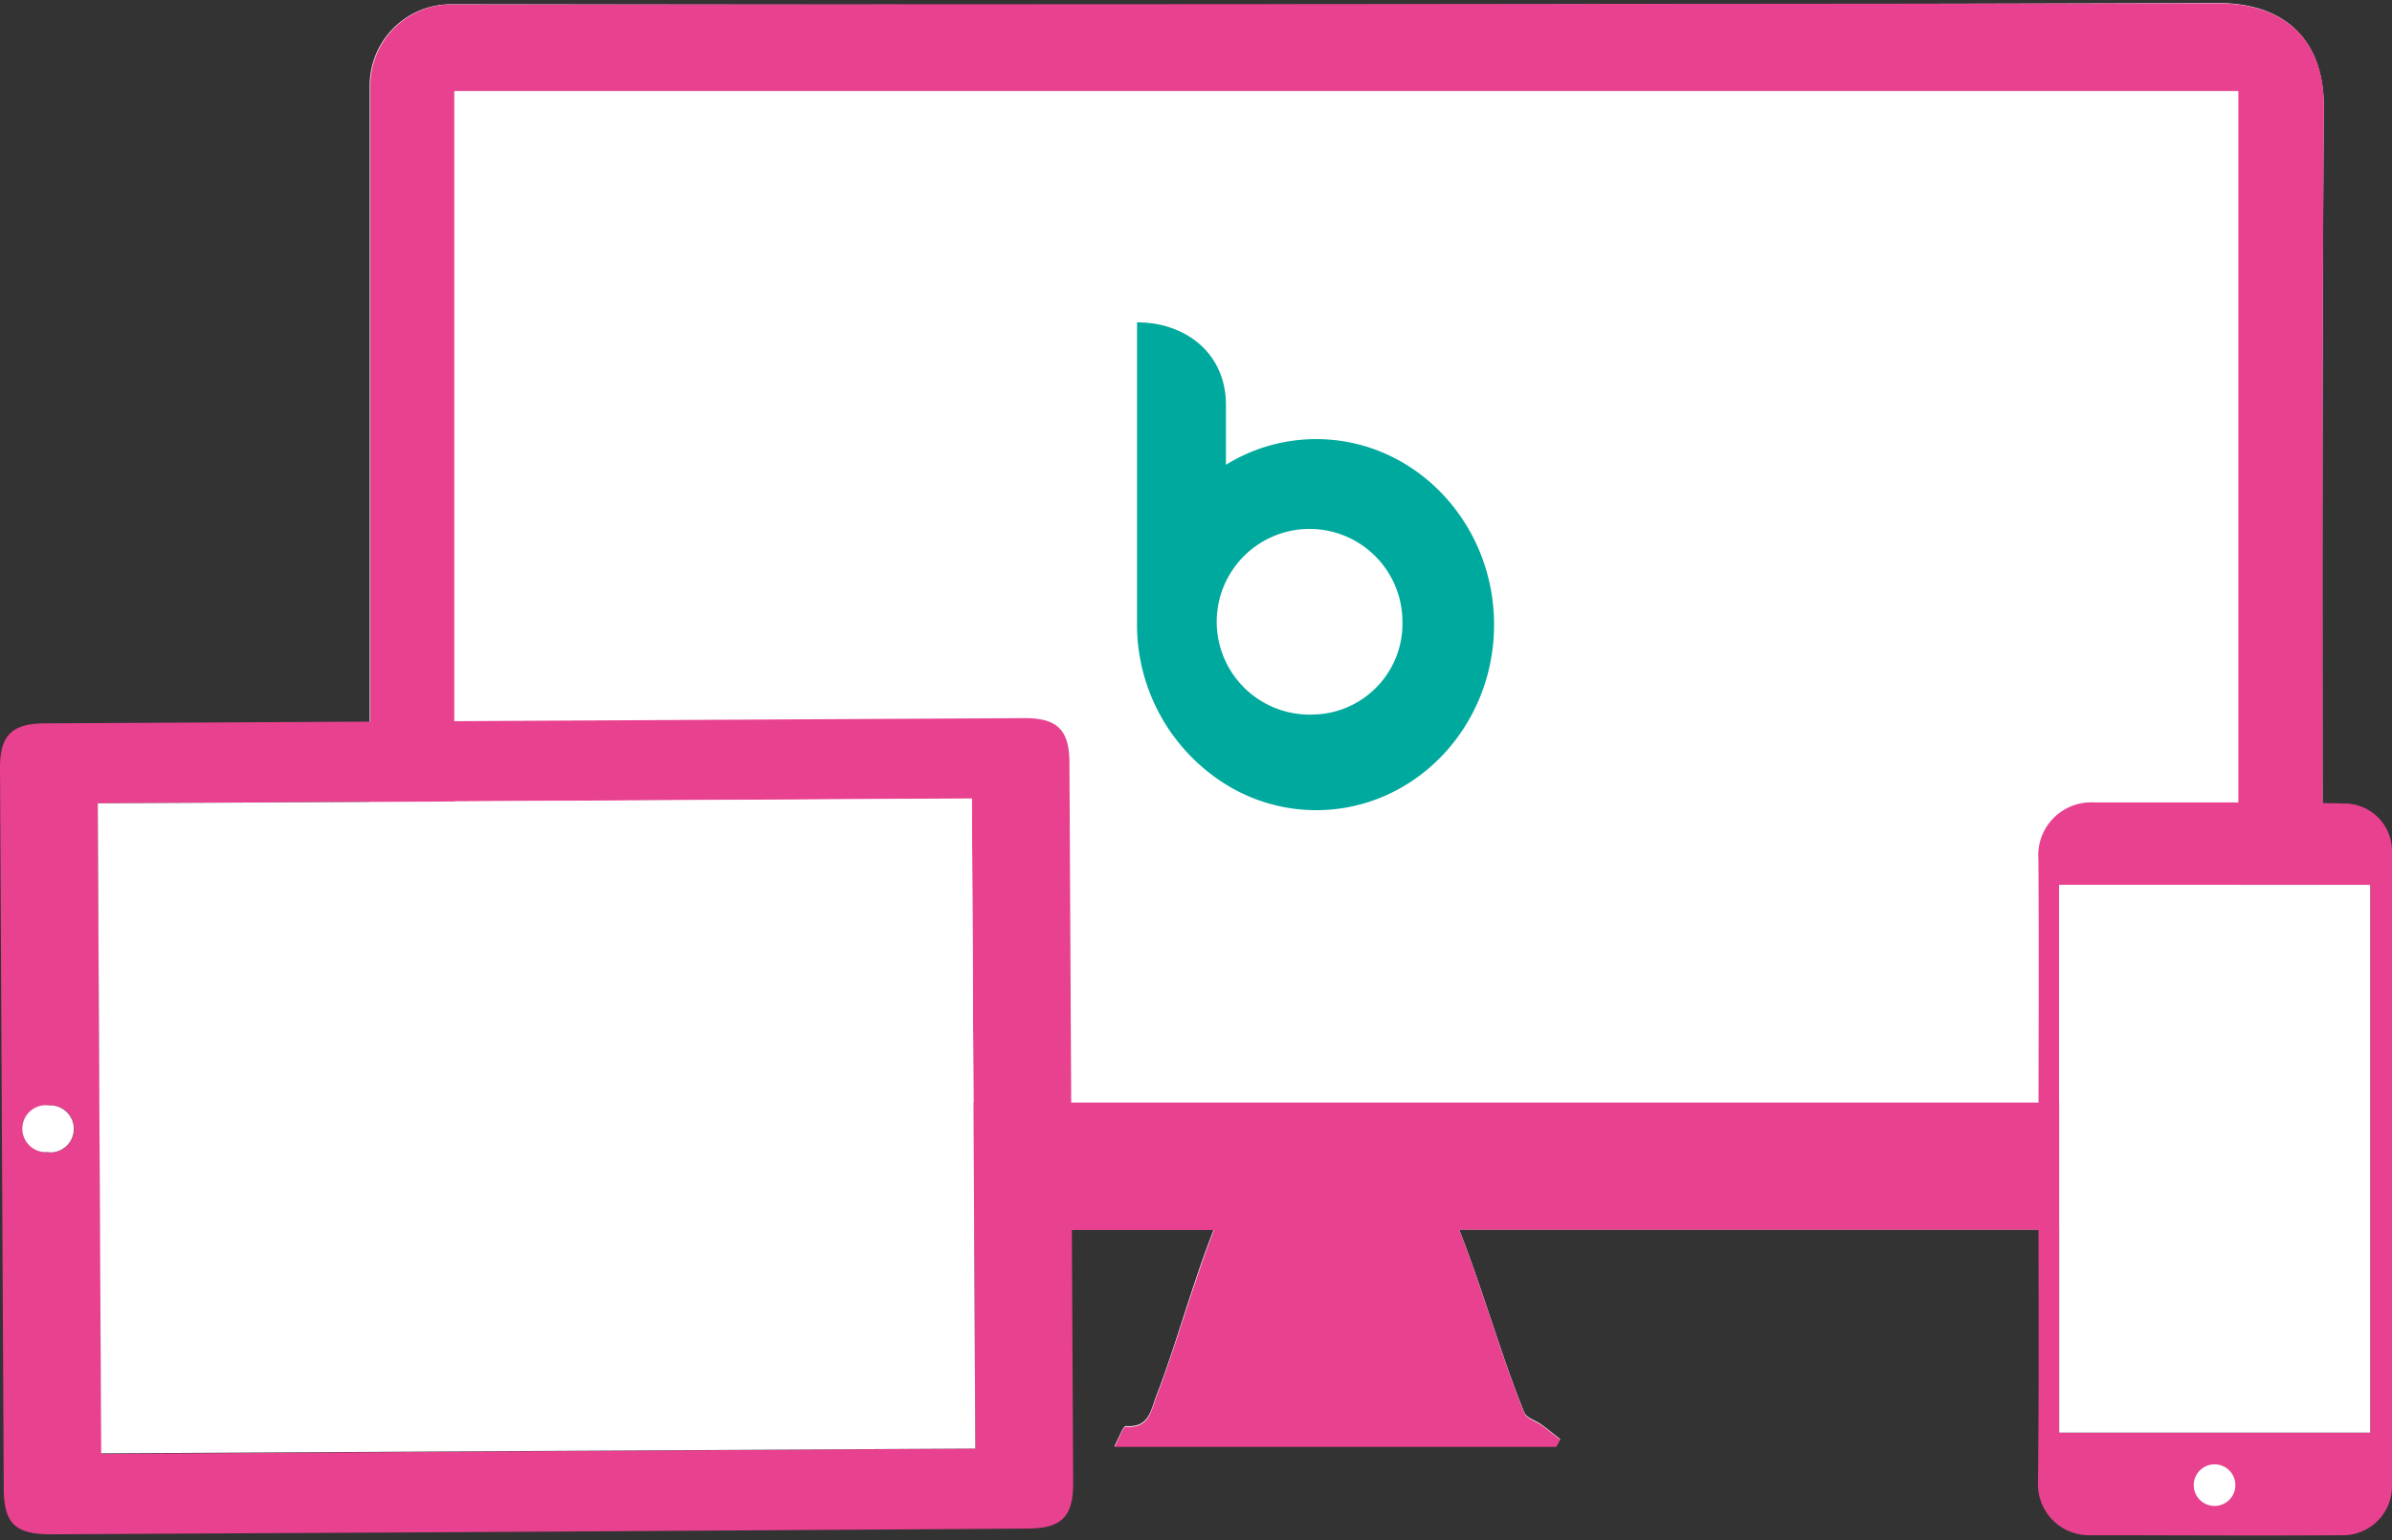 <svg xmlns="http://www.w3.org/2000/svg" width="340" height="219" viewBox="0 0 340 219"><rect x="0" y="0" width="340" height="219" fill="#333333" stroke="none"/><g fill="none"><path fill="#FFF" d="M207.4 174.81h108.06c10.349 0 14.695-4.287 14.695-14.487 0-48.37-.192-96.738.148-145.106 0-10.348-6.372-14.783-14.975-14.783C232.624.69 149.915.749 67.202.61h-3.43C57.47.796 52.477 6 52.552 12.304v150.25a11.309 11.309 0 0 0 9.698 11.827c1.83.314 3.687.448 5.543.399h104.75c-2.957 7.391-5.544 16.97-8.175 23.652-.798 2.07-1.035 4.598-4.331 4.317-.414 0-.961 1.64-1.641 2.868h62.796l.562-1.02c-.857-.666-1.7-1.36-2.587-2.01-.887-.651-2.173-.962-2.498-1.745-3.06-7.392-5.987-17.74-9.269-26.032z"/><path fill="#E8418F" d="M207.4 174.81c3.267 8.307 6.194 18.64 9.283 26.135.326.784 1.656 1.138 2.499 1.745.842.606 1.73 1.33 2.587 2.01l-.562 1.02h-62.782c.665-1.212 1.227-2.957 1.641-2.868 3.297.281 3.533-2.262 4.331-4.316 2.632-6.741 5.263-16.261 8.175-23.653H67.882a28.368 28.368 0 0 1-5.544-.399 11.309 11.309 0 0 1-9.697-11.826V12.408C52.516 6.1 57.469.858 63.772.626h3.43c82.713-.01 165.427-.059 248.14-.148 8.604 0 15.05 4.435 14.975 14.783-.34 48.369-.147 96.737-.147 145.106 0 10.2-4.332 14.487-14.694 14.487H207.4v-.044zM318.137 12.97H64.585v143.79h253.552V12.97z"/><path fill="#FFF" d="M318.137 12.97v143.273H64.585V12.97z"/><path fill="#00A99D" d="M187.089 62.432a24.377 24.377 0 0 0-12.832 3.651V57.57c0-7.288-5.661-11.738-12.639-11.738v43.343a26.771 26.771 0 0 0 12.64 22.366 24.377 24.377 0 0 0 12.83 3.651c13.97 0 25.279-11.826 25.279-26.372s-11.324-26.387-25.278-26.387zm-.385 39.16a13.2 13.2 0 1 1 12.64-13.187c.148 7.13-5.51 13.033-12.64 13.186z"/><path fill="#E8418F" d="M289.74 166.22c0-14.678.103-29.343 0-44.022a7.524 7.524 0 0 1 8.04-8.1h17.518c6.15 0 12.3 0 18.434.162a6.756 6.756 0 0 1 6.268 6.785v90.366a6.977 6.977 0 0 1-7.125 6.874c-11.989.089-23.978 0-35.966 0a7.258 7.258 0 0 1-7.229-7.613c.163-14.797.06-29.624.06-44.451zm2.956-40.415v77.89h44.2v-77.89h-44.2z"/><path fill="#FFF" d="M292.696 125.805h44.2v77.89h-44.2zM314.78 208.203a2.957 2.957 0 1 1 0 5.914 2.957 2.957 0 0 1 0-5.914z"/><path fill="#E8418F" d="M76.53 217.783l-69.227.37c-5.1 0-6.741-1.48-6.77-6.49L0 109.116c0-4.553 1.685-6.239 6.357-6.268l139.31-.74c4.613 0 6.313 1.671 6.343 6.269l.532 102.487c0 4.805-1.641 6.46-6.564 6.475l-69.448.444zM14.443 206.71l124.188-.753-.488-92.436-124.247.695.547 92.494zm-7.495-42.87a3.34 3.34 0 1 0 .059-6.666 3.34 3.34 0 1 0-.104 6.667h.045z"/><path fill="#FFF" d="M14.383 206.637l-.487-92.421 124.247-.651.488 92.392zM6.889 163.797a3.34 3.34 0 1 1 .118-6.623 3.34 3.34 0 1 1-.104 6.667l-.014-.044z"/></g></svg>
